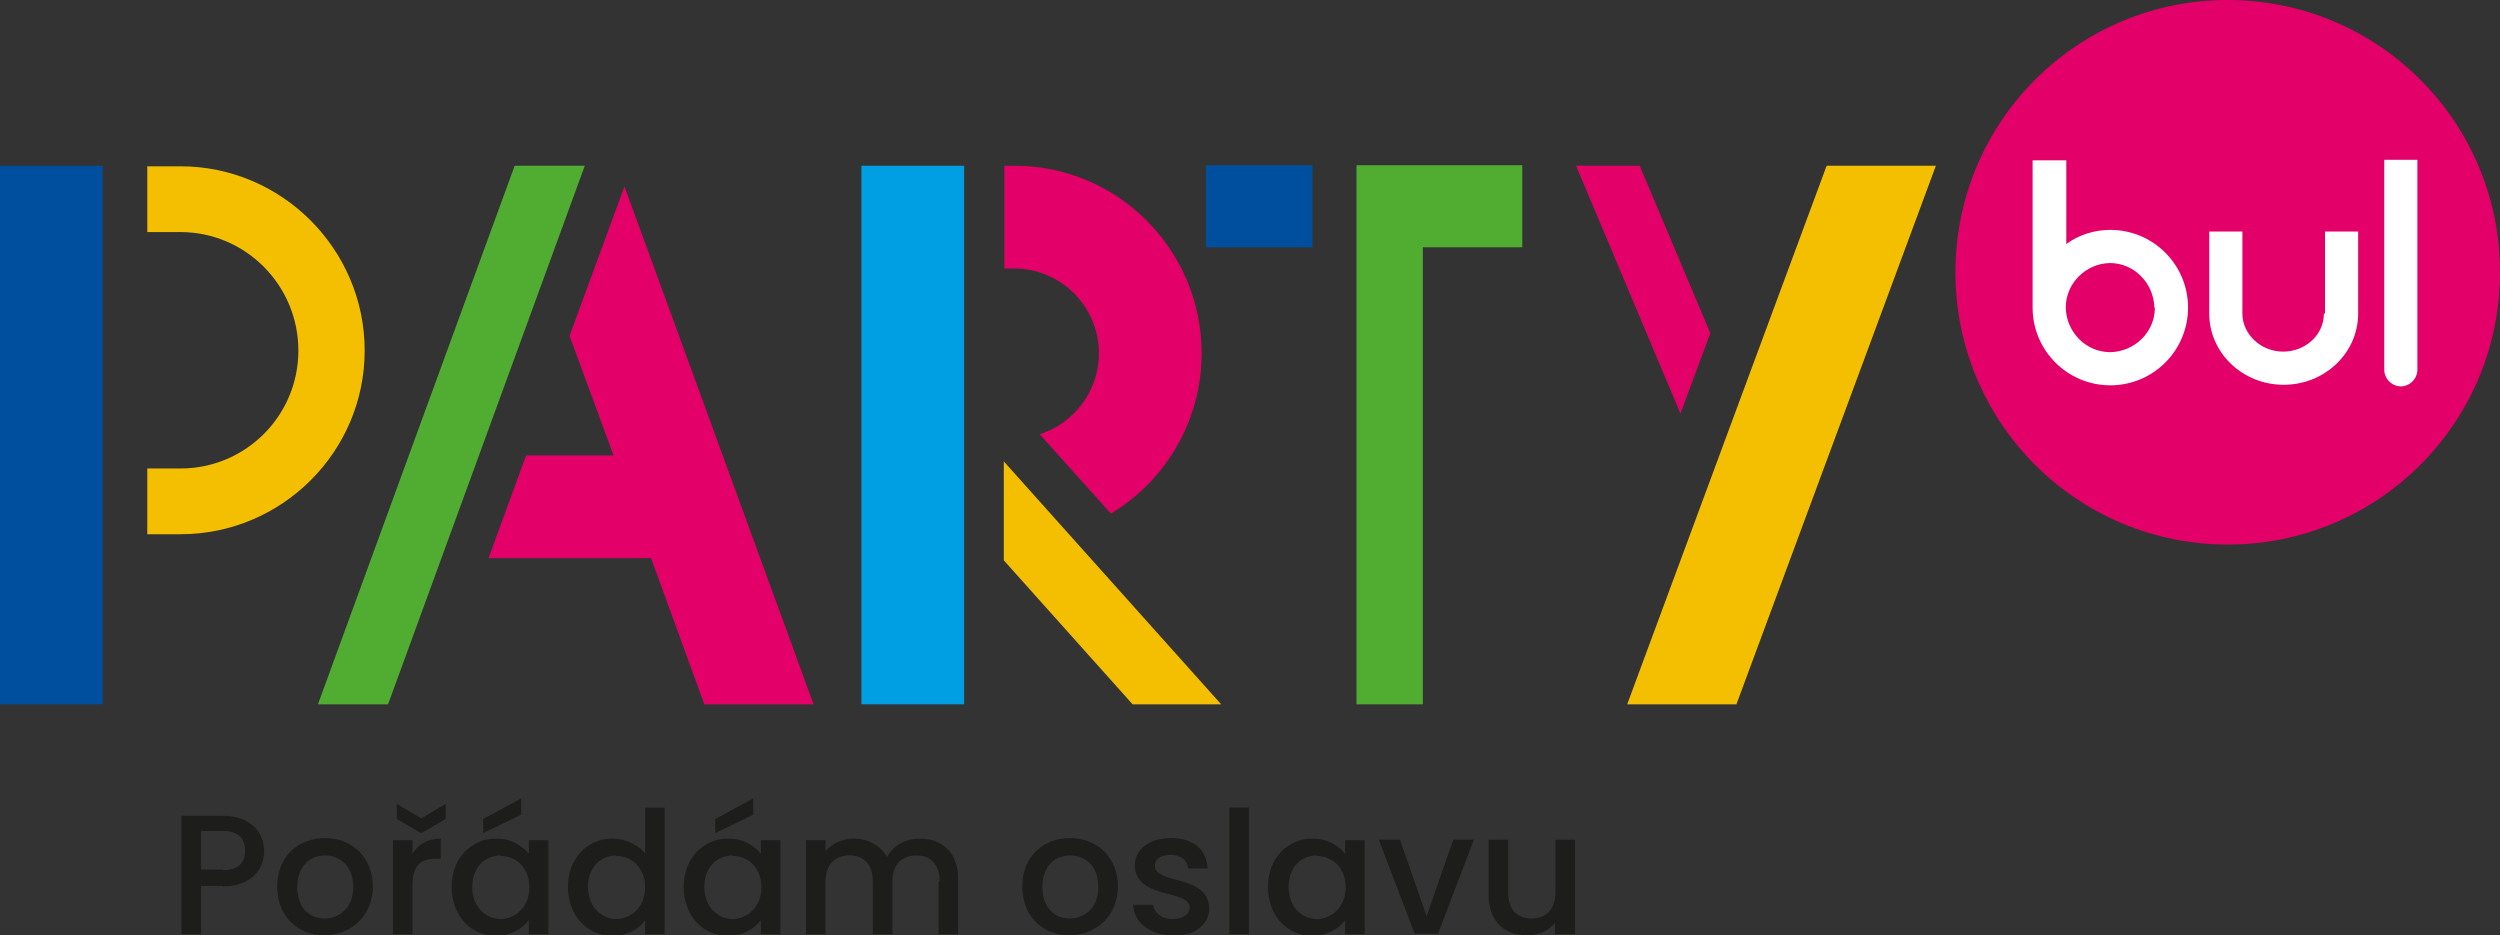 <?xml version="1.0" encoding="UTF-8"?><svg id="Vrstva_2" xmlns="http://www.w3.org/2000/svg" viewBox="0 0 46 17.21"><rect x="0" y="0" width="46" height="17.21" fill="#333333" stroke="none"/><defs><style>.cls-1{fill:#fff;}.cls-2{fill:#f3bf00;}.cls-3{fill:#e40069;}.cls-4{fill:#004f9e;}.cls-5{fill:#009ee2;}.cls-6{fill:#51ad32;}.cls-7{fill:#1d1d1b;}</style></defs><g id="Vrstva_1-2"><g><rect class="cls-4" x="22.19" y="3.04" width="1.96" height="1.51"/><g><path class="cls-3" d="M46,5.01c0,2.77-2.24,5.01-5.01,5.01s-5.01-2.24-5.01-5.01,2.24-5.01,5.01-5.01,5.01,2.24,5.01,5.01"/><path class="cls-1" d="M42.76,5.77c0,.39-.34,.7-.75,.7s-.75-.32-.75-.7v-1.51h-.61v1.51c0,.72,.61,1.31,1.37,1.31s1.37-.59,1.37-1.31v-1.51h-.61v1.51Z"/><path class="cls-1" d="M44.17,7.11c.17,0,.31-.14,.31-.31V2.94h-.61v3.86c0,.17,.14,.31,.31,.31"/><path class="cls-1" d="M38.83,4.23c-.29,0-.58,.09-.81,.26v-1.54h-.62v2.71c0,.79,.64,1.43,1.43,1.43s1.43-.64,1.43-1.43-.64-1.43-1.43-1.43m.82,1.43c0,.45-.37,.81-.82,.82-.45,0-.81-.37-.82-.82,0-.45,.37-.81,.81-.82,.45,0,.81,.37,.82,.82"/><path class="cls-2" d="M3.32,3.06h-.61v1.21h.61c1.2,0,2.17,.98,2.17,2.18s-.97,2.17-2.17,2.17c-.09,0-.35,0-.61,0v1.21c.26,0,.53,0,.61,0,1.87,0,3.39-1.52,3.39-3.38s-1.52-3.39-3.39-3.39"/><rect class="cls-4" y="3.05" width="1.89" height="9.91"/><polygon class="cls-3" points="31.47 6.13 30.17 3.05 29 3.05 30.92 7.61 31.47 6.13"/><polygon class="cls-6" points="28.01 3.04 24.96 3.04 24.96 12.96 26.18 12.96 26.18 4.55 28.01 4.55 28.01 3.04"/><polygon class="cls-6" points="7.14 12.96 10.76 3.05 9.47 3.05 5.85 12.96 7.14 12.96"/><polygon class="cls-2" points="22.47 12.96 18.47 8.49 18.47 10.31 20.84 12.96 22.47 12.96"/><polygon class="cls-3" points="11.49 3.43 10.48 6.18 11.29 8.38 9.68 8.38 8.99 10.27 11.98 10.27 12.96 12.96 14.97 12.96 11.49 3.43"/><path class="cls-3" d="M18.47,4.94h.19c.86,0,1.56,.7,1.56,1.56,0,.7-.46,1.29-1.09,1.49l1.31,1.46c1-.6,1.67-1.7,1.67-2.95,0-1.9-1.54-3.45-3.44-3.45h-.19v1.89Z"/><rect class="cls-5" x="15.85" y="3.05" width="1.89" height="9.91"/><polygon class="cls-2" points="33.61 3.05 29.94 12.96 31.95 12.96 35.62 3.05 33.61 3.05"/></g><g><path class="cls-7" d="M4.1,16.3h-.4v.89h-.36v-2.18h.75c.52,0,.77,.3,.77,.65,0,.31-.21,.65-.77,.65Zm0-.29c.28,0,.41-.13,.41-.36s-.13-.36-.41-.36h-.4v.71h.4Z"/><path class="cls-7" d="M5.97,17.21c-.49,0-.87-.35-.87-.9s.39-.89,.88-.89,.88,.35,.88,.89-.4,.9-.9,.9Zm0-.31c.27,0,.53-.19,.53-.58s-.25-.58-.52-.58-.51,.19-.51,.58,.23,.58,.5,.58Z"/><path class="cls-7" d="M7.59,17.19h-.36v-1.73h.36v.25c.1-.17,.27-.28,.52-.28v.37h-.09c-.26,0-.43,.11-.43,.48v.91Zm.61-2.4v.28l-.45,.26-.45-.26v-.28l.45,.27,.45-.27Z"/><path class="cls-7" d="M9.13,15.43c.29,0,.49,.14,.6,.28v-.25h.36v1.73h-.36v-.26c-.11,.15-.32,.29-.61,.29-.45,0-.81-.37-.81-.9s.36-.89,.82-.89Zm.08,.31c-.27,0-.52,.2-.52,.58s.26,.59,.52,.59,.53-.21,.53-.58-.25-.58-.53-.58Zm.38-1.05v.3l-.7,.34v-.26l.7-.38Z"/><path class="cls-7" d="M11.27,15.43c.23,0,.47,.11,.6,.27v-.84h.36v2.33h-.36v-.26c-.11,.16-.32,.29-.6,.29-.46,0-.82-.37-.82-.9s.36-.89,.82-.89Zm.07,.31c-.27,0-.52,.2-.52,.58s.26,.59,.52,.59,.53-.21,.53-.58-.25-.58-.53-.58Z"/><path class="cls-7" d="M13.4,15.43c.29,0,.49,.14,.6,.28v-.25h.36v1.73h-.36v-.26c-.11,.15-.32,.29-.61,.29-.45,0-.81-.37-.81-.9s.36-.89,.82-.89Zm.08,.31c-.27,0-.52,.2-.52,.58s.26,.59,.52,.59,.53-.21,.53-.58-.25-.58-.53-.58Zm.38-1.05v.3l-.7,.34v-.26l.7-.38Z"/><path class="cls-7" d="M17.29,16.22c0-.32-.17-.48-.43-.48s-.44,.16-.44,.48v.97h-.36v-.97c0-.32-.17-.48-.43-.48s-.44,.16-.44,.48v.97h-.36v-1.73h.36v.2c.12-.14,.31-.23,.51-.23,.27,0,.5,.12,.62,.34,.11-.21,.35-.34,.6-.34,.41,0,.71,.25,.71,.74v1.02h-.36v-.97Z"/><path class="cls-7" d="M19.68,17.21c-.49,0-.87-.35-.87-.9s.39-.89,.88-.89,.88,.35,.88,.89-.4,.9-.9,.9Zm0-.31c.27,0,.53-.19,.53-.58s-.25-.58-.52-.58-.51,.19-.51,.58,.23,.58,.5,.58Z"/><path class="cls-7" d="M21.57,17.21c-.42,0-.71-.25-.72-.56h.37c.01,.14,.15,.26,.35,.26s.32-.09,.32-.21c0-.34-1.01-.15-1.01-.78,0-.28,.26-.5,.67-.5s.65,.21,.67,.56h-.36c-.01-.15-.13-.25-.32-.25s-.29,.08-.29,.2c0,.35,.98,.15,1,.78,0,.29-.25,.51-.66,.51Z"/><path class="cls-7" d="M22.62,14.86h.36v2.33h-.36v-2.33Z"/><path class="cls-7" d="M24.15,15.43c.29,0,.49,.14,.6,.28v-.25h.36v1.73h-.36v-.26c-.11,.15-.32,.29-.61,.29-.45,0-.81-.37-.81-.9s.36-.89,.82-.89Zm.08,.31c-.27,0-.52,.2-.52,.58s.26,.59,.52,.59,.53-.21,.53-.58-.25-.58-.53-.58Z"/><path class="cls-7" d="M25.76,15.45l.49,1.41,.49-1.41h.38l-.66,1.73h-.43l-.66-1.73h.38Z"/><path class="cls-7" d="M28.97,17.19h-.36v-.21c-.11,.15-.31,.23-.51,.23-.41,0-.71-.25-.71-.74v-1.02h.36v.97c0,.32,.17,.48,.43,.48s.44-.16,.44-.48v-.97h.36v1.73Z"/></g></g></g></svg>